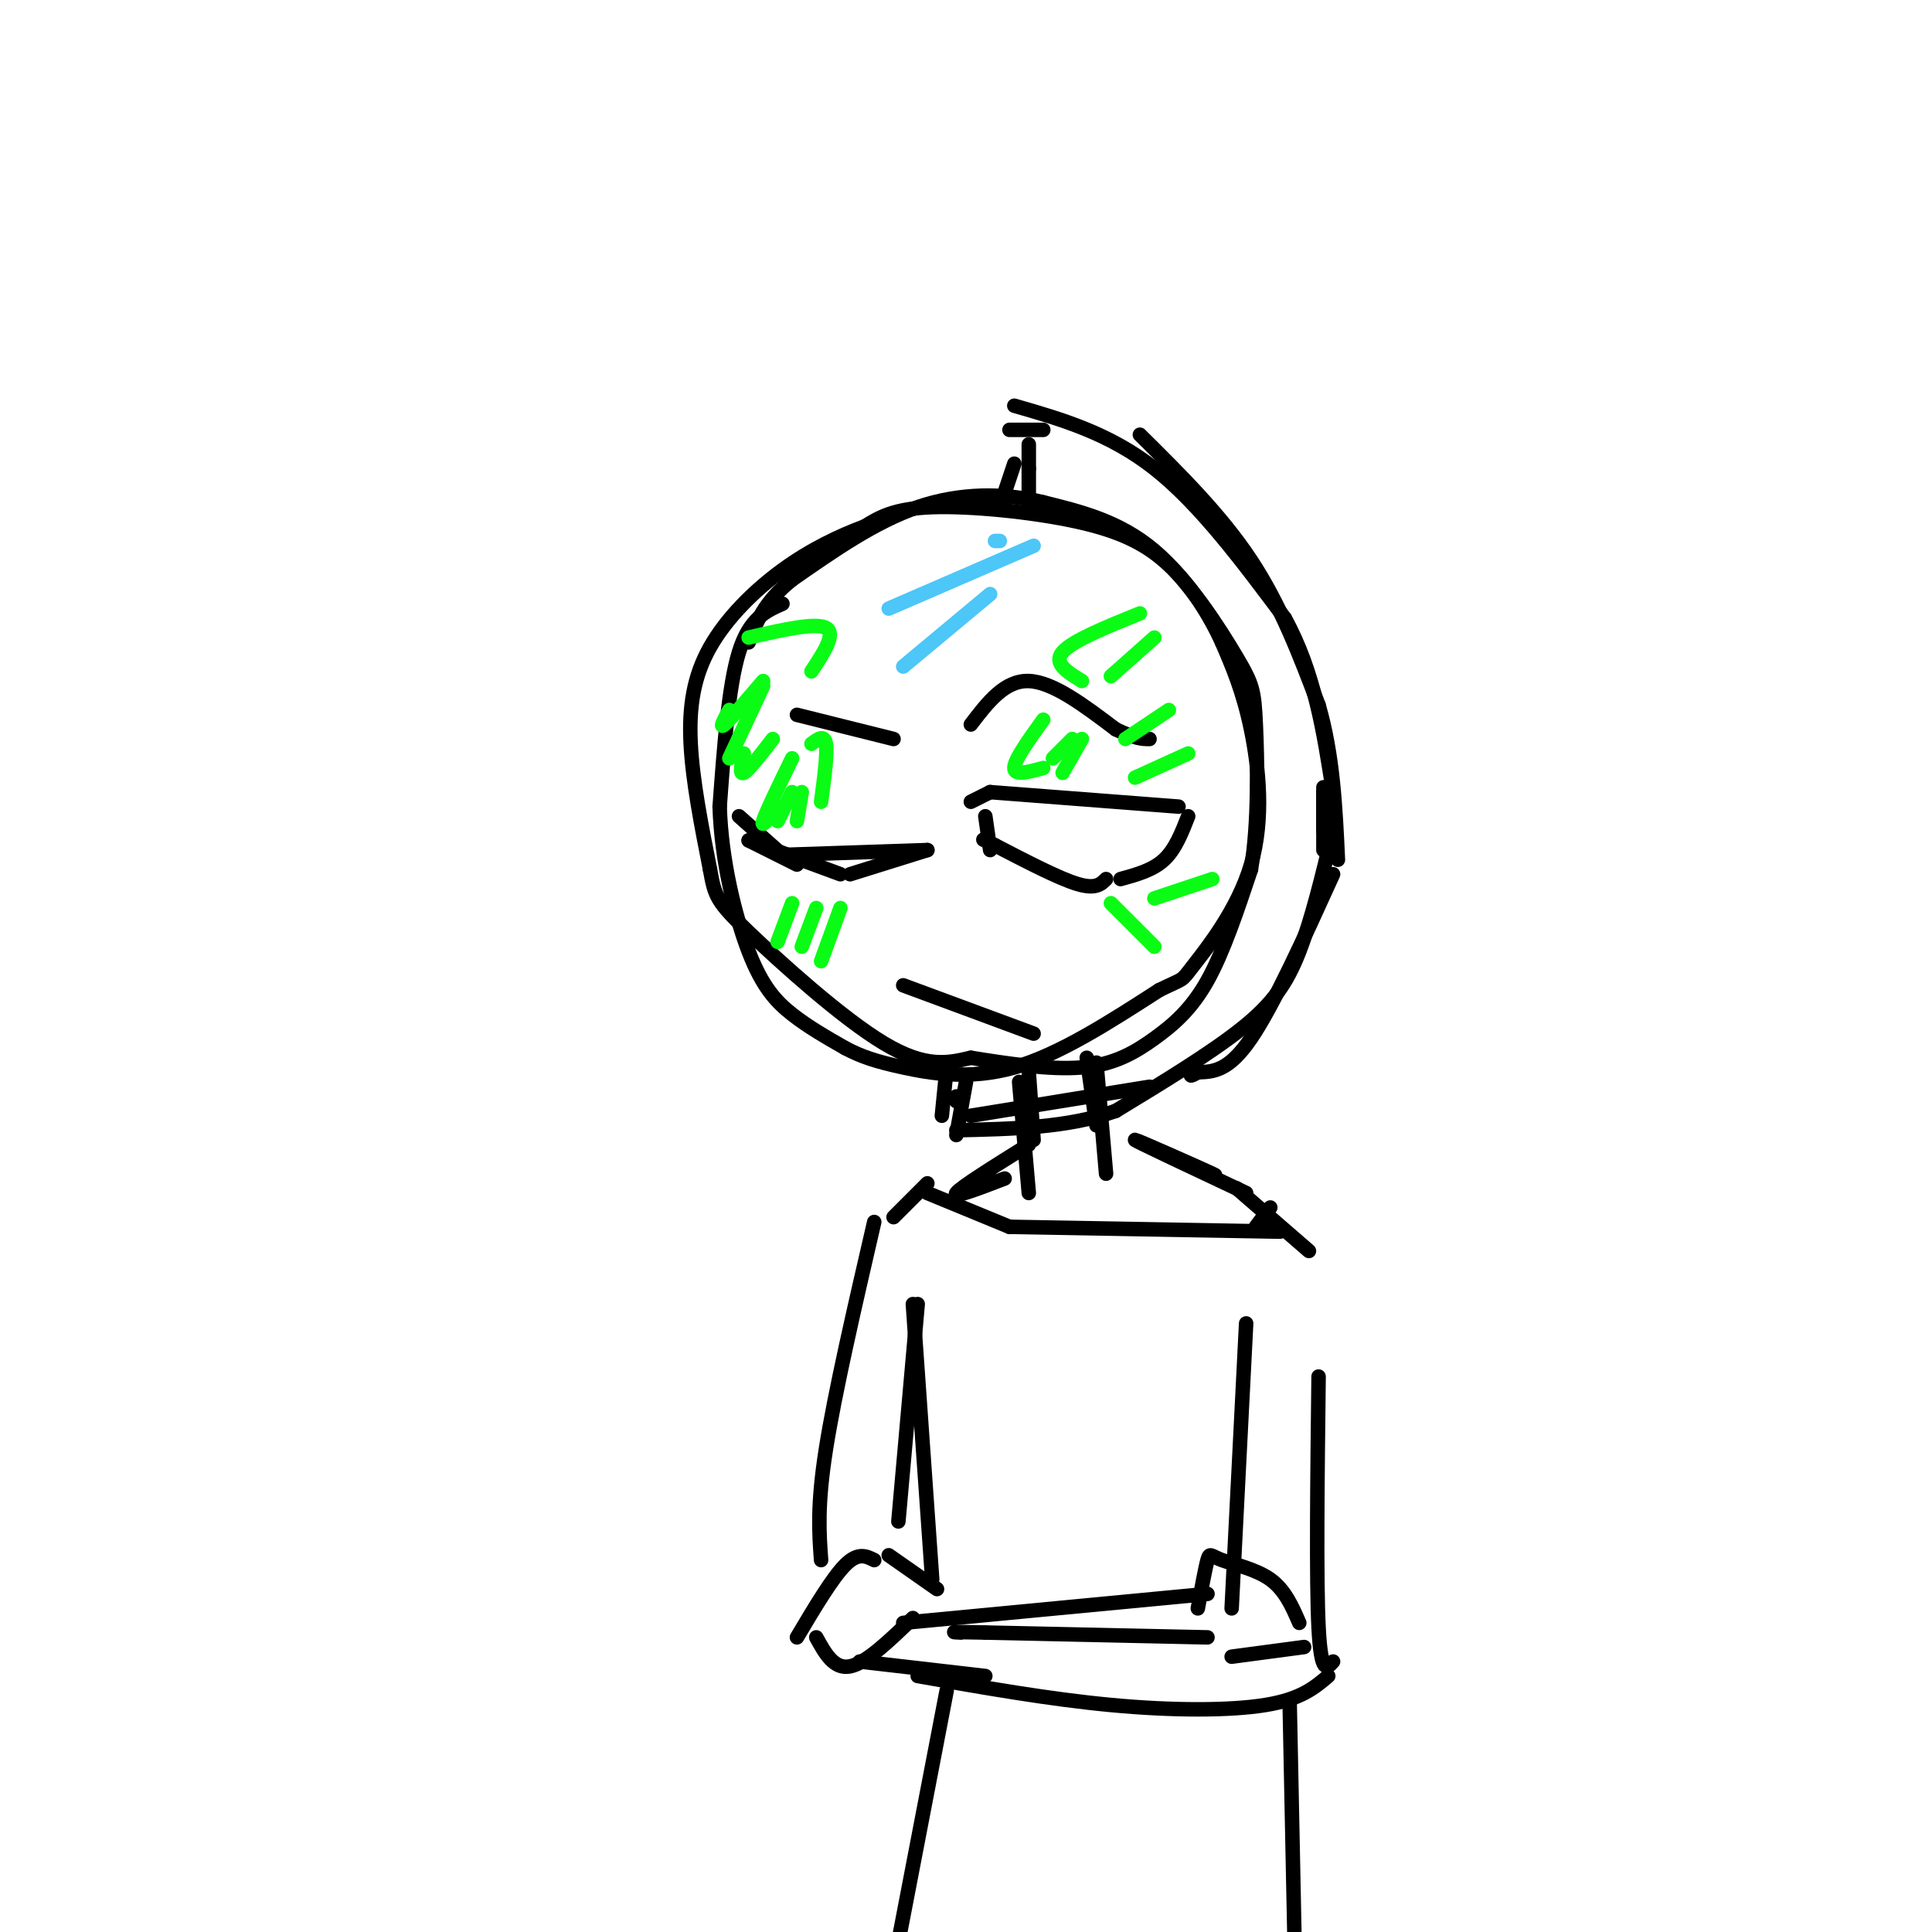 <svg viewBox='0 0 400 400' version='1.1' xmlns='http://www.w3.org/2000/svg' xmlns:xlink='http://www.w3.org/1999/xlink'><g fill='none' stroke='rgb(0,0,0)' stroke-width='3' stroke-linecap='round' stroke-linejoin='round'><path d='M162,125c-3.417,1.500 -6.833,3.000 -9,10c-2.167,7.000 -3.083,19.500 -4,32'/><path d='M149,167c0.333,11.048 3.167,22.667 6,30c2.833,7.333 5.667,10.381 9,13c3.333,2.619 7.167,4.810 11,7'/><path d='M175,217c3.405,1.798 6.417,2.792 12,4c5.583,1.208 13.738,2.631 23,0c9.262,-2.631 19.631,-9.315 30,-16'/><path d='M240,205c5.518,-2.724 4.314,-1.534 7,-5c2.686,-3.466 9.262,-11.587 12,-21c2.738,-9.413 1.640,-20.118 0,-28c-1.640,-7.882 -3.820,-12.941 -6,-18'/><path d='M253,133c-2.702,-5.923 -6.456,-11.732 -11,-16c-4.544,-4.268 -9.877,-6.995 -19,-9c-9.123,-2.005 -22.035,-3.287 -30,-3c-7.965,0.287 -10.982,2.144 -14,4'/><path d='M179,109c-5.183,1.923 -11.142,4.732 -17,9c-5.858,4.268 -11.616,9.995 -15,16c-3.384,6.005 -4.396,12.287 -4,20c0.396,7.713 2.198,16.856 4,26'/><path d='M147,180c0.976,5.631 1.417,6.708 8,13c6.583,6.292 19.310,17.798 28,23c8.690,5.202 13.345,4.101 18,3'/><path d='M201,219c7.231,1.163 16.309,2.569 23,2c6.691,-0.569 10.994,-3.115 15,-6c4.006,-2.885 7.716,-6.110 11,-12c3.284,-5.890 6.142,-14.445 9,-23'/><path d='M259,180c1.663,-9.823 1.322,-22.880 1,-30c-0.322,-7.120 -0.625,-8.301 -4,-14c-3.375,-5.699 -9.821,-15.914 -17,-22c-7.179,-6.086 -15.089,-8.043 -23,-10'/><path d='M216,104c-8.200,-2.000 -17.200,-2.000 -26,1c-8.800,3.000 -17.400,9.000 -26,15'/><path d='M164,120c-5.833,4.667 -7.417,8.833 -9,13'/><path d='M153,169c0.000,0.000 9.000,8.000 9,8'/><path d='M162,177c0.000,0.000 30.000,-1.000 30,-1'/><path d='M192,176c0.000,0.000 -16.000,5.000 -16,5'/><path d='M174,181c0.000,0.000 -19.000,-7.000 -19,-7'/><path d='M155,174c0.000,0.000 10.000,5.000 10,5'/><path d='M201,166c0.000,0.000 4.000,-2.000 4,-2'/><path d='M205,164c0.000,0.000 39.000,3.000 39,3'/><path d='M246,169c-1.333,3.417 -2.667,6.833 -5,9c-2.333,2.167 -5.667,3.083 -9,4'/><path d='M229,182c-1.083,1.083 -2.167,2.167 -6,1c-3.833,-1.167 -10.417,-4.583 -17,-8'/><path d='M206,175c-3.167,-1.500 -2.583,-1.250 -2,-1'/><path d='M204,169c0.000,0.000 1.000,7.000 1,7'/><path d='M187,204c0.000,0.000 27.000,10.000 27,10'/><path d='M165,148c0.000,0.000 20.000,5.000 20,5'/><path d='M201,150c3.500,-4.583 7.000,-9.167 12,-9c5.000,0.167 11.500,5.083 18,10'/><path d='M231,151c4.167,2.000 5.583,2.000 7,2'/><path d='M210,96c0.000,0.000 -3.000,9.000 -3,9'/><path d='M213,97c0.000,0.000 0.000,7.000 0,7'/><path d='M209,89c0.000,0.000 7.000,0.000 7,0'/><path d='M210,84c9.833,2.833 19.667,5.667 29,13c9.333,7.333 18.167,19.167 27,31'/><path d='M266,128c6.167,11.167 8.083,23.583 10,36'/><path d='M276,172c-2.200,9.156 -4.400,18.311 -7,25c-2.600,6.689 -5.600,10.911 -12,16c-6.400,5.089 -16.200,11.044 -26,17'/><path d='M231,230c-9.833,3.500 -21.417,3.750 -33,4'/><path d='M196,227c0.000,0.000 0.100,0.100 0.1,0.1'/><path d='M198,227c0.000,0.000 0.000,1.000 0,1'/><path d='M213,222c0.000,0.000 1.000,14.000 1,14'/><path d='M225,219c0.000,0.000 2.000,14.000 2,14'/><path d='M196,221c0.000,0.000 -1.000,10.000 -1,10'/><path d='M200,224c0.000,0.000 -2.000,11.000 -2,11'/><path d='M274,164c0.000,0.000 0.000,12.000 0,12'/><path d='M274,163c0.000,0.000 0.000,9.000 0,9'/><path d='M213,92c0.000,0.000 0.000,5.000 0,5'/><path d='M236,90c8.417,8.333 16.833,16.667 23,26c6.167,9.333 10.083,19.667 14,30'/><path d='M273,146c3.000,10.333 3.500,21.167 4,32'/><path d='M276,181c-6.167,13.583 -12.333,27.167 -17,34c-4.667,6.833 -7.833,6.917 -11,7'/><path d='M248,222c-2.000,1.167 -1.500,0.583 -1,0'/><path d='M238,225c0.000,0.000 -37.000,6.000 -37,6'/><path d='M211,224c0.000,0.000 2.000,23.000 2,23'/><path d='M227,220c0.000,0.000 2.000,23.000 2,23'/><path d='M213,237c-7.083,4.417 -14.167,8.833 -15,10c-0.833,1.167 4.583,-0.917 10,-3'/><path d='M239,238c7.356,3.133 14.711,6.267 12,5c-2.711,-1.267 -15.489,-6.933 -16,-7c-0.511,-0.067 11.244,5.467 23,11'/><path d='M192,247c0.000,0.000 17.000,7.000 17,7'/><path d='M209,254c0.000,0.000 56.000,1.000 56,1'/><path d='M260,254c0.000,0.000 3.000,-4.000 3,-4'/><path d='M256,246c0.000,0.000 15.000,13.000 15,13'/><path d='M273,285c-0.250,21.083 -0.500,42.167 0,52c0.500,9.833 1.750,8.417 3,7'/><path d='M275,347c-2.822,2.400 -5.644,4.800 -13,6c-7.356,1.200 -19.244,1.200 -32,0c-12.756,-1.200 -26.378,-3.600 -40,-6'/><path d='M192,245c0.000,0.000 -7.000,7.000 -7,7'/><path d='M181,253c-4.083,17.667 -8.167,35.333 -10,47c-1.833,11.667 -1.417,17.333 -1,23'/><path d='M181,323c-1.667,-0.833 -3.333,-1.667 -6,1c-2.667,2.667 -6.333,8.833 -10,15'/><path d='M169,339c1.833,3.333 3.667,6.667 7,6c3.333,-0.667 8.167,-5.333 13,-10'/><path d='M184,322c0.000,0.000 10.000,7.000 10,7'/><path d='M187,336c0.000,0.000 63.000,-6.000 63,-6'/><path d='M248,333c0.768,-4.161 1.536,-8.321 2,-10c0.464,-1.679 0.625,-0.875 3,0c2.375,0.875 6.964,1.821 10,4c3.036,2.179 4.518,5.589 6,9'/><path d='M270,341c0.000,0.000 -15.000,2.000 -15,2'/><path d='M250,339c0.000,0.000 -46.000,-1.000 -46,-1'/><path d='M204,338c-8.500,-0.167 -6.750,-0.083 -5,0'/><path d='M178,344c0.000,0.000 26.000,3.000 26,3'/><path d='M258,274c0.000,0.000 -3.000,59.000 -3,59'/><path d='M190,270c0.000,0.000 -4.000,45.000 -4,45'/><path d='M189,270c0.000,0.000 4.000,57.000 4,57'/><path d='M196,350c0.000,0.000 -10.000,52.000 -10,52'/><path d='M267,352c0.000,0.000 1.000,49.000 1,49'/></g>
<g fill='none' stroke='rgb(10,252,21)' stroke-width='3' stroke-linecap='round' stroke-linejoin='round'><path d='M155,132c6.917,-1.583 13.833,-3.167 16,-2c2.167,1.167 -0.417,5.083 -3,9'/><path d='M168,154c1.333,-1.000 2.667,-2.000 3,0c0.333,2.000 -0.333,7.000 -1,12'/><path d='M174,188c0.000,0.000 -4.000,11.000 -4,11'/><path d='M169,188c0.000,0.000 -3.000,8.000 -3,8'/><path d='M164,187c0.000,0.000 -3.000,8.000 -3,8'/><path d='M164,164c0.000,0.000 -3.000,6.000 -3,6'/><path d='M160,153c-2.500,3.250 -5.000,6.500 -6,7c-1.000,0.500 -0.500,-1.750 0,-4'/><path d='M158,141c-3.417,4.000 -6.833,8.000 -8,9c-1.167,1.000 -0.083,-1.000 1,-3'/><path d='M158,142c0.000,0.000 -7.000,15.000 -7,15'/><path d='M164,157c-2.750,5.667 -5.500,11.333 -6,13c-0.500,1.667 1.250,-0.667 3,-3'/><path d='M166,164c0.000,0.000 -1.000,6.000 -1,6'/><path d='M236,127c-7.000,2.833 -14.000,5.667 -16,8c-2.000,2.333 1.000,4.167 4,6'/><path d='M216,149c-3.000,4.167 -6.000,8.333 -6,10c0.000,1.667 3.000,0.833 6,0'/><path d='M230,187c0.000,0.000 9.000,9.000 9,9'/><path d='M218,157c0.000,0.000 4.000,-4.000 4,-4'/><path d='M220,160c0.000,0.000 4.000,-7.000 4,-7'/><path d='M230,140c0.000,0.000 9.000,-8.000 9,-8'/><path d='M233,153c0.000,0.000 9.000,-6.000 9,-6'/><path d='M235,161c0.000,0.000 11.000,-5.000 11,-5'/><path d='M239,186c0.000,0.000 12.000,-4.000 12,-4'/></g>
<g fill='none' stroke='rgb(77,198,248)' stroke-width='3' stroke-linecap='round' stroke-linejoin='round'><path d='M207,112c0.000,0.000 -1.000,0.000 -1,0'/><path d='M184,126c0.000,0.000 30.000,-13.000 30,-13'/><path d='M187,138c0.000,0.000 18.000,-15.000 18,-15'/></g>
</svg>